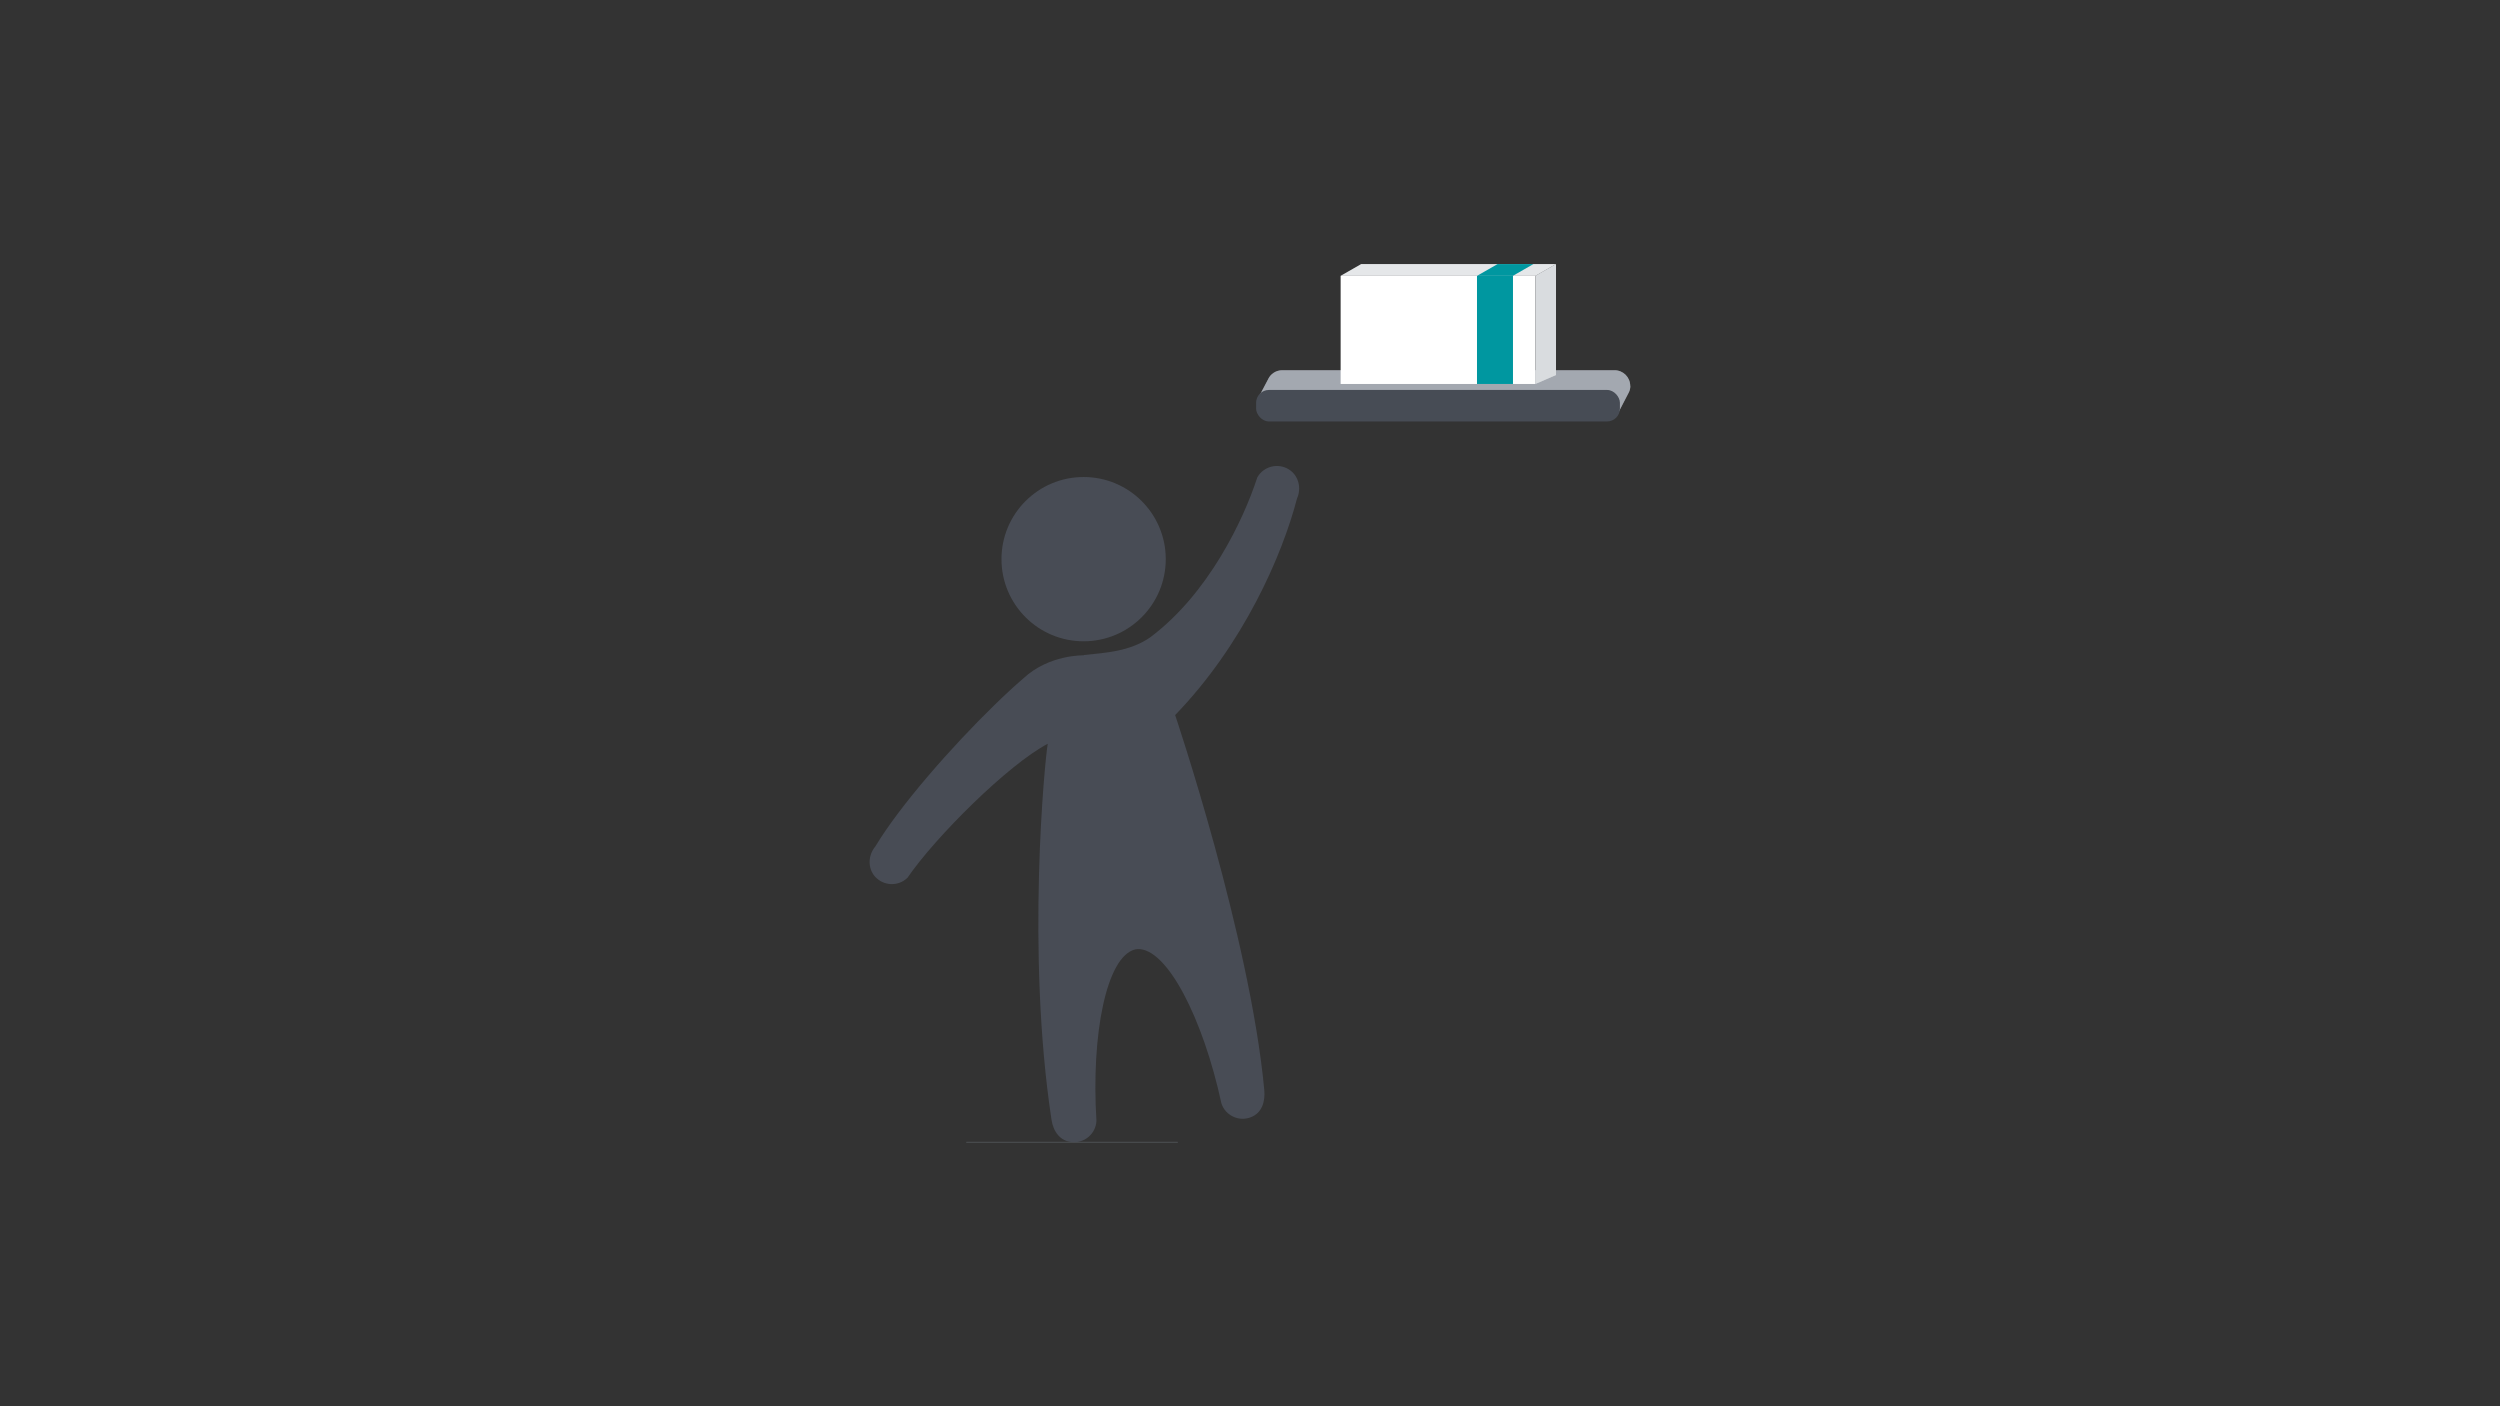 <?xml version="1.0" encoding="UTF-8"?>
<svg id="Layer_1" xmlns="http://www.w3.org/2000/svg" viewBox="0 0 1920 1080">
  <rect x="0" y="0" width="1920" height="1080" fill="#333333" stroke="none"/>
  <defs>
    <style>
      .cls-1 {
        fill: none;
        opacity: .5;
        stroke: #818b95;
        stroke-linecap: round;
        stroke-linejoin: round;
        stroke-width: .5px;
      }

      .cls-1, .cls-2, .cls-3, .cls-4, .cls-5, .cls-6 {
        isolation: isolate;
      }

      .cls-7 {
        fill: #484c55;
      }

      .cls-8 {
        fill: #fff;
      }

      .cls-3 {
        opacity: .4;
      }

      .cls-3, .cls-4, .cls-5 {
        fill: #818b95;
      }

      .cls-4 {
        opacity: .3;
      }

      .cls-5 {
        opacity: .2;
      }

      .cls-9 {
        fill: #bbbcc3;
      }

      .cls-10, .cls-6 {
        fill: #0097a0;
      }

      .cls-11 {
        fill: #474c55;
      }

      .cls-6 {
        mix-blend-mode: multiply;
      }
    </style>
  </defs>
  <g class="cls-2">
    <g id="Layer_2">
      <g id="content">
        <g>
          <g>
            <path class="cls-9" d="M1252.01,296.38c0-6.65-5.39-12.04-12.04-12.04h-255.2c-4.82,0-9.06,2.87-10.9,7h0l-8.03,15.25,13.53.46c1.61.8,3.44,1.38,5.39,1.38h30.62l227.56,8.37,8.14-15.71h0c.69-1.49,1.03-3.1,1.03-4.82l-.11.11Z"/>
            <path class="cls-3" d="M1252.01,296.38c0-6.65-5.39-12.04-12.04-12.04h-255.2c-4.82,0-9.06,2.87-10.9,7h0l-8.03,15.25,13.53.46c1.61.8,3.44,1.38,5.39,1.38h30.62l227.56,8.37,8.14-15.71h0c.69-1.49,1.03-3.1,1.03-4.82l-.11.11Z"/>
          </g>
          <circle class="cls-7" cx="832.22" cy="429.43" r="63.08"/>
          <g>
            <g>
              <rect class="cls-8" x="1029.61" y="211.85" width="149.45" height="83.04"/>
              <rect class="cls-10" x="1134.33" y="211.85" width="27.64" height="83.04"/>
            </g>
            <g>
              <polygon class="cls-8" points="1195.01 202.79 1045.44 202.79 1029.61 211.85 1179.18 211.85 1195.01 202.79"/>
              <polygon class="cls-5" points="1195.01 202.79 1045.44 202.79 1029.61 211.85 1179.18 211.85 1195.01 202.79"/>
            </g>
            <polygon class="cls-6" points="1177.69 202.79 1150.16 202.79 1134.33 211.85 1161.86 211.85 1177.69 202.79"/>
            <g>
              <polygon class="cls-8" points="1195.01 202.79 1179.18 211.85 1179.18 294.89 1195.01 288.01 1195.01 202.79"/>
              <polygon class="cls-4" points="1195.01 202.79 1179.18 211.85 1179.18 294.89 1195.01 288.01 1195.01 202.79"/>
            </g>
          </g>
          <rect class="cls-11" x="964.69" y="299.48" width="279.4" height="24.2" rx="9.86" ry="9.86"/>
          <line class="cls-1" x1="742.29" y1="877.21" x2="904.36" y2="877.21"/>
          <path class="cls-7" d="M832.33,503.3s-26.5-.8-46.34,17.66c-6.65,5.73-14.22,12.62-22.14,20.42h0c-32.8,31.89-72.83,77.42-91.53,108.62-5.62,6.65-6.08,16.52-.46,23.05,6.65,7.57,18.12,7.91,25.12,1.03,21.33-31.2,77.19-86.83,107.7-102.88-2.29,12.62-16.63,160.35,2.87,288.69,1.38,9.29,6.65,16.29,15.37,17.2,9.98,1.15,18.7-6.42,19.15-16.29-4.13-66.3,7.68-126.4,29.82-131.67l1.72-.23c22.71-1.03,50.47,53.68,64.46,118.6,3.1,9.29,13.53,14.22,22.82,10.44,8.03-3.21,10.9-11.47,10.09-20.76-11.01-117.79-68.47-288.01-68.47-288.01,52.3-54.02,82.24-122.61,93.59-166.31,3.56-7.91,1.26-17.55-6.08-22.25-8.49-5.39-19.61-2.52-24.43,6.08-10.55,32.57-37.62,89.58-82.47,122.96-15.71,10.67-33.26,11.58-50.7,13.42l-.11.23Z"/>
        </g>
      </g>
    </g>
  </g>
</svg>